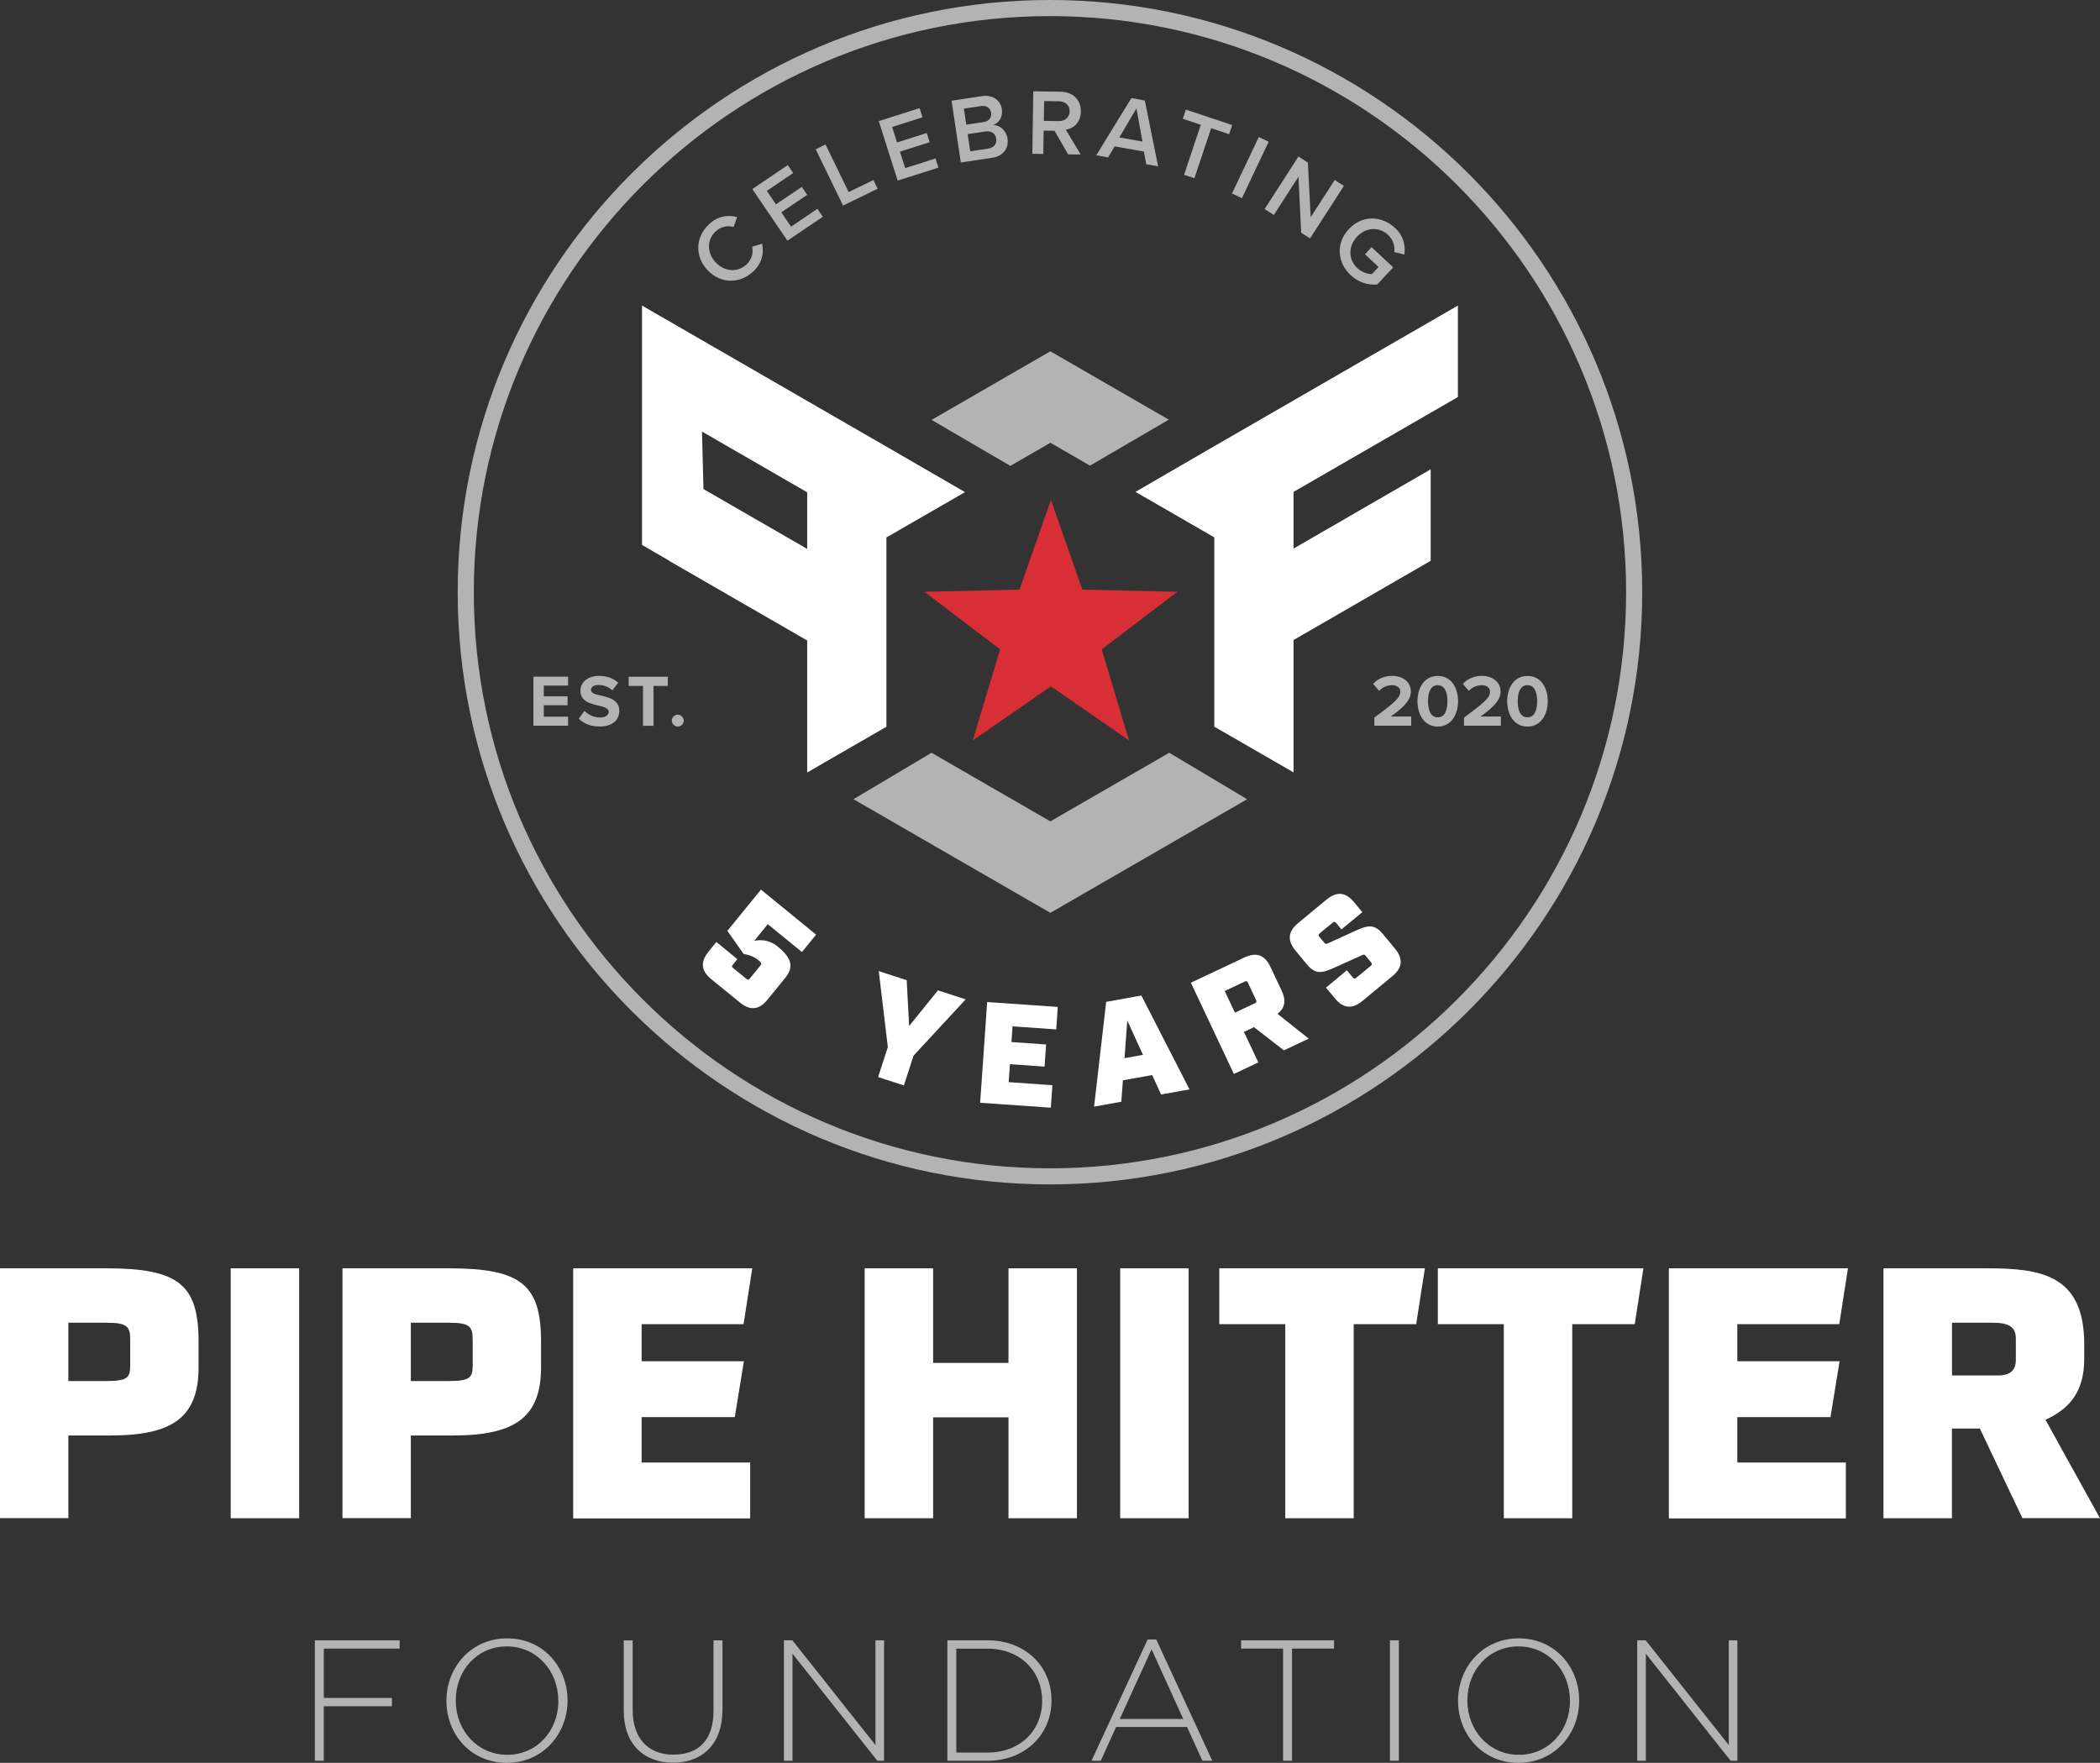 <?xml version="1.0" encoding="UTF-8"?>
<svg id="Layer_2" data-name="Layer 2" xmlns="http://www.w3.org/2000/svg" viewBox="0 0 260.79 218.94">
  <rect x="0" y="0" width="260.79" height="218.94" fill="#333333" stroke="none"/>
  <defs>
    <style>
      .cls-1 {
        fill: #fff;
      }

      .cls-2 {
        fill: #d82f36;
      }

      .cls-3 {
        fill: #b3b3b3;
      }
    </style>
  </defs>
  <g id="Layer_1-2" data-name="Layer 1">
    <g>
      <g>
        <path class="cls-1" d="M0,188.56v-31.04h13.22c8.97,0,11.44,2.04,11.44,9.1v3.21c0,6.16-3.21,8.45-10.88,8.45h-5.29v10.27H0ZM16.17,166.4c0-1.69-.39-2.12-2.95-2.12h-4.73v7.24h4.73c2.56,0,2.95-.39,2.95-1.91v-3.21Z"/>
        <path class="cls-1" d="M28.65,188.56v-31.04h8.5v31.04h-8.5Z"/>
        <path class="cls-1" d="M42.53,188.56v-31.04h13.22c8.97,0,11.44,2.04,11.44,9.1v3.21c0,6.16-3.21,8.45-10.88,8.45h-5.29v10.27h-8.5ZM58.7,166.4c0-1.69-.39-2.12-2.95-2.12h-4.73v7.24h4.73c2.56,0,2.95-.39,2.95-1.91v-3.21Z"/>
        <path class="cls-1" d="M71.18,188.56v-31.04h22.24l-1.08,6.94h-12.66v4.6h12.7l-1.13,6.94h-11.57v5.64h13.48v6.94h-21.98Z"/>
        <path class="cls-1" d="M125.24,188.56v-12.53h-9.36v12.53h-8.5v-31.04h8.5v11.75h9.36v-11.75h8.5v31.04h-8.5Z"/>
        <path class="cls-1" d="M139.11,188.56v-31.04h8.5v31.04h-8.5Z"/>
        <path class="cls-1" d="M159.61,188.56v-24.1h-8.19v-6.94h25.53l-1.08,6.94h-7.76v24.1h-8.5Z"/>
        <path class="cls-1" d="M186.75,188.56v-24.1h-8.19v-6.94h25.53l-1.08,6.94h-7.76v24.1h-8.5Z"/>
        <path class="cls-1" d="M207.25,188.56v-31.04h22.24l-1.08,6.94h-12.66v4.6h12.7l-1.13,6.94h-11.57v5.64h13.48v6.94h-21.98Z"/>
        <path class="cls-1" d="M251.16,188.56l-5.29-11.14h-3.47v11.14h-8.5v-31.04h12.92c6.63,0,12.01.82,12.01,9.41v1.86c0,3.86-1.65,6.11-4.81,7.54l6.76,12.22h-9.62ZM250.34,166.27c0-1.3-.61-1.99-2.86-1.99h-5.07v6.55h5.68c1.56,0,2.25-.65,2.25-1.95v-2.6Z"/>
      </g>
      <g>
        <path class="cls-3" d="M40.21,204.75v6.13h8.46v1.03h-8.46v6.77h-1.11v-14.96h10.53v1.03h-9.42Z"/>
        <path class="cls-3" d="M62.94,218.94c-4.53,0-7.5-3.61-7.5-7.69v-.04c0-4.08,3.01-7.73,7.54-7.73s7.5,3.61,7.5,7.69t0,.04c0,4.08-3.01,7.73-7.54,7.73ZM69.33,211.21c0-3.7-2.69-6.73-6.39-6.73s-6.34,2.99-6.34,6.69v.04c0,3.7,2.69,6.73,6.39,6.73s6.35-2.99,6.35-6.69v-.04Z"/>
        <path class="cls-3" d="M83.59,218.92c-3.59,0-6.13-2.26-6.13-6.45v-8.74h1.11v8.63c0,3.53,1.9,5.56,5.06,5.56s4.98-1.84,4.98-5.45v-8.74h1.11v8.61c0,4.29-2.5,6.58-6.13,6.58Z"/>
        <path class="cls-3" d="M108.95,218.68l-10.53-13.29v13.29h-1.07v-14.96h1.05l10.32,13.01v-13.01h1.07v14.96h-.83Z"/>
        <path class="cls-3" d="M122.63,218.68h-4.98v-14.96h4.98c4.7,0,7.95,3.23,7.95,7.44v.04c0,4.21-3.25,7.48-7.95,7.48ZM129.42,211.21c0-3.55-2.63-6.45-6.79-6.45h-3.87v12.9h3.87c4.17,0,6.79-2.84,6.79-6.41v-.04Z"/>
        <path class="cls-3" d="M149.32,218.68l-1.9-4.19h-8.82l-1.9,4.19h-1.15l6.97-15.06h1.07l6.96,15.06h-1.22ZM143.01,204.84l-3.95,8.65h7.88l-3.93-8.65Z"/>
        <path class="cls-3" d="M160.45,204.75v13.93h-1.11v-13.93h-5.21v-1.03h11.54v1.03h-5.21Z"/>
        <path class="cls-3" d="M172.61,218.68v-14.96h1.11v14.96h-1.11Z"/>
        <path class="cls-3" d="M188.57,218.94c-4.53,0-7.5-3.61-7.5-7.69v-.04c0-4.08,3.01-7.73,7.54-7.73s7.5,3.61,7.5,7.69t0,.04c0,4.08-3.01,7.73-7.54,7.73ZM194.96,211.21c0-3.7-2.69-6.73-6.39-6.73s-6.34,2.99-6.34,6.69v.04c0,3.7,2.69,6.73,6.39,6.73s6.35-2.99,6.35-6.69v-.04Z"/>
        <path class="cls-3" d="M214.92,218.68l-10.53-13.29v13.29h-1.07v-14.96h1.05l10.32,13.01v-13.01h1.07v14.96h-.83Z"/>
      </g>
      <g>
        <path class="cls-1" d="M100.24,79.54v16.4l9.84-5.68h0v-23.51l9.76-5.63h0l-9.83-5.69h0s-23.13-13.35-23.13-13.35l-7.15-4.13v29.73l3.38,1.96v.02l17.12,9.88ZM100.24,61.14v7.03l-12.88-7.43-.18-7.14,13.06,7.54Z"/>
        <polygon class="cls-3" points="125.47 57.86 130.44 54.99 135.36 57.83 145.15 52.12 130.44 43.63 115.69 52.15 125.47 57.86"/>
        <polygon class="cls-3" points="154.88 99.26 145.2 93.49 130.44 102.01 115.68 93.49 115.68 93.49 105.99 99.26 105.99 99.26 130.44 113.37 154.88 99.26 154.88 99.26"/>
        <polygon class="cls-1" points="181.05 49.31 181.05 37.95 150.82 55.4 150.82 55.4 141.01 61.09 141.01 61.09 150.8 66.74 150.8 90.25 160.64 95.93 160.64 79.49 177.67 69.65 177.67 58.29 160.64 68.13 160.64 61.09 181.05 49.31"/>
      </g>
      <polygon class="cls-2" points="130.51 62.09 134.41 73.23 146.21 73.5 136.82 80.65 140.21 91.96 130.51 85.24 120.8 91.96 124.2 80.65 114.81 73.5 126.61 73.23 130.51 62.09"/>
      <path class="cls-3" d="M130.39,147.1c-40.55,0-73.55-32.99-73.55-73.55S89.84,0,130.39,0s73.55,32.99,73.55,73.55-32.99,73.55-73.55,73.55ZM130.39,2c-39.45,0-71.55,32.1-71.55,71.55s32.1,71.55,71.55,71.55,71.55-32.1,71.55-71.55S169.85,2,130.39,2Z"/>
      <g>
        <path class="cls-3" d="M66.24,90.14v-6.1h4.31v1.11h-3.02v1.33h2.95v1.11h-2.95v1.42h3.02v1.12h-4.31Z"/>
        <path class="cls-3" d="M72.59,88.29c.43.45,1.1.82,1.94.82.71,0,1.06-.34,1.06-.69,0-.46-.53-.61-1.23-.78-1-.23-2.28-.5-2.28-1.86,0-1.01.88-1.84,2.31-1.84.97,0,1.77.29,2.38.85l-.72.95c-.49-.46-1.15-.67-1.75-.67s-.9.26-.9.62c0,.41.51.54,1.22.7,1.01.23,2.29.53,2.29,1.88,0,1.12-.8,1.96-2.44,1.96-1.17,0-2.01-.39-2.59-.97l.71-.99Z"/>
        <path class="cls-3" d="M79.85,90.14v-4.95h-1.78v-1.14h4.86v1.14h-1.77v4.95h-1.31Z"/>
        <path class="cls-3" d="M84.17,88.76c.4,0,.74.34.74.74s-.34.74-.74.74-.74-.34-.74-.74.34-.74.74-.74Z"/>
      </g>
      <g>
        <path class="cls-3" d="M170.67,90.14v-1.02c2.5-1.84,3.23-2.47,3.23-3.22,0-.53-.48-.8-1-.8-.69,0-1.22.27-1.63.7l-.74-.86c.59-.69,1.5-1,2.35-1,1.3,0,2.33.73,2.33,1.95,0,1.04-.86,1.95-2.5,3.1h2.54v1.14h-4.59Z"/>
        <path class="cls-3" d="M178.55,83.95c1.74,0,2.52,1.57,2.52,3.14s-.79,3.15-2.52,3.15-2.52-1.58-2.52-3.15.78-3.14,2.52-3.14ZM178.55,85.1c-.88,0-1.21.87-1.21,1.99s.33,2,1.21,2,1.2-.88,1.2-2-.33-1.99-1.2-1.99Z"/>
        <path class="cls-3" d="M181.81,90.14v-1.02c2.5-1.84,3.23-2.47,3.23-3.22,0-.53-.48-.8-1-.8-.69,0-1.22.27-1.63.7l-.74-.86c.59-.69,1.5-1,2.35-1,1.3,0,2.33.73,2.33,1.95,0,1.04-.86,1.95-2.5,3.1h2.54v1.14h-4.59Z"/>
        <path class="cls-3" d="M189.69,83.95c1.74,0,2.52,1.57,2.52,3.14s-.79,3.15-2.52,3.15-2.52-1.58-2.52-3.15.78-3.14,2.52-3.14ZM189.69,85.1c-.88,0-1.21.87-1.21,1.99s.33,2,1.21,2,1.2-.88,1.2-2-.33-1.99-1.2-1.99Z"/>
      </g>
      <g>
        <path class="cls-3" d="M87.86,33.54c-1.64-1.74-1.46-4.14.17-5.67,1.19-1.12,2.45-1.19,3.51-.91l-.44,1.23c-.71-.21-1.59-.06-2.24.56-1.08,1.01-1.1,2.65.02,3.84s2.75,1.26,3.83.25c.65-.61.87-1.47.69-2.2l1.25-.37c.21,1.08.07,2.33-1.11,3.45-1.63,1.53-4.04,1.57-5.67-.17Z"/>
        <path class="cls-3" d="M97.79,29.9l-4.36-6.42,4.4-2.98.67.99-3.27,2.22,1.13,1.67,3.21-2.17.67.99-3.21,2.17,1.21,1.78,3.27-2.22.67.99-4.4,2.98Z"/>
        <path class="cls-3" d="M104.69,25.52l-3.39-6.98,1.22-.59,2.87,5.9,3.08-1.49.52,1.08-4.3,2.09Z"/>
        <path class="cls-3" d="M111.48,22.44l-2.35-7.4,5.07-1.61.36,1.14-3.77,1.2.61,1.92,3.69-1.17.36,1.14-3.69,1.17.65,2.05,3.77-1.2.36,1.14-5.07,1.61Z"/>
        <path class="cls-3" d="M119.32,20.18l-1.15-7.67,3.77-.57c1.4-.21,2.32.55,2.48,1.63.14.97-.38,1.7-1.07,1.96.84,0,1.63.72,1.77,1.66.18,1.19-.48,2.19-1.92,2.41l-3.88.58ZM120,15.48l2.15-.32c.69-.1,1.02-.58.93-1.15-.09-.58-.54-.94-1.23-.84l-2.15.32.3,1.99ZM120.49,18.79l2.21-.33c.74-.11,1.11-.58,1.01-1.25-.09-.58-.56-1-1.33-.88l-2.21.33.32,2.13Z"/>
        <path class="cls-3" d="M132.64,19.16l-1.68-2.92-1.35-.02-.05,2.9-1.36-.02.12-7.76,3.41.05c1.54.02,2.52,1.04,2.5,2.47-.02,1.38-.94,2.11-1.87,2.25l1.85,3.08-1.57-.02ZM131.53,12.58l-1.86-.03-.04,2.46,1.86.03c.77.01,1.33-.47,1.35-1.21s-.54-1.24-1.31-1.25Z"/>
        <path class="cls-3" d="M142.35,20.39l-.3-1.57-3.62-.64-.82,1.37-1.47-.26,4.36-7.11,1.67.3,1.65,8.18-1.47-.26ZM141.13,13.46l-2.12,3.61,2.87.51-.75-4.12Z"/>
        <path class="cls-3" d="M147.04,21.72l2.08-6.22-2.23-.75.38-1.14,5.75,1.92-.38,1.14-2.23-.75-2.08,6.22-1.29-.43Z"/>
        <path class="cls-3" d="M153,24.03l3.32-7.01,1.23.58-3.32,7.01-1.23-.58Z"/>
        <path class="cls-3" d="M161.59,28.9l-.34-6.95-3.06,4.75-1.14-.74,4.2-6.52,1.17.76.35,6.78,2.98-4.63,1.14.74-4.2,6.52-1.11-.71Z"/>
        <path class="cls-3" d="M173.22,28.29c1.11,1.03,1.33,2.24,1.18,3.32l-1.25-.3c.1-.7-.13-1.54-.76-2.13-1.12-1.05-2.76-.97-3.87.22s-1.09,2.84.03,3.89c.58.54,1.34.75,1.82.75l.83-.88-1.69-1.58.82-.88,2.69,2.51-1.99,2.12c-1.14.1-2.31-.24-3.3-1.16-1.64-1.53-1.89-3.95-.22-5.72,1.66-1.78,4.08-1.68,5.72-.15Z"/>
      </g>
      <g>
        <path class="cls-1" d="M87.98,118.2l.98-1.21,2.61,2.13-.55.68c-.16.19-.15.29.05.45l1.61,1.31c.19.16.29.15.45-.05l1.32-1.62c.16-.19.08-.35-.19-.57-.62-.51-1.03-.66-1.92-.85l-2.01-2.86,4.17-5.12,6.85,5.59-1.76,2.16-4.24-3.46-1.68,2.07c.57-.11,1.72-.26,2.92.72,1.84,1.5,1.96,2.61.92,3.89l-2.2,2.7c-1.04,1.28-2.15,1.39-3.42.35l-3.55-2.89c-1.28-1.04-1.39-2.15-.35-3.42Z"/>
        <path class="cls-1" d="M110.26,130.07l-1.13-9.46,3.47,1.13.3,5.69,3.58-4.43,3.44,1.12-6.47,6.99-1.2,3.7-3.2-1.04,1.2-3.7Z"/>
        <path class="cls-1" d="M122.58,124.45l8.78.61-.19,2.79-5.43-.38-.13,1.95,4.3.3-.19,2.75-4.3-.3-.16,2.23,5.43.38-.19,2.79-8.78-.61.87-12.5Z"/>
        <path class="cls-1" d="M143.08,133.52l-3.63.65-.2,2.66-3.38.61,1.5-13.01,4.37-.79,5.98,11.66-3.53.63-1.11-2.42ZM141.94,131l-1.95-4.25-.34,4.67,2.29-.41Z"/>
        <path class="cls-1" d="M162.52,129l-3.08,1.45-3.71-2.88-1.25.59,1.79,3.79-3.04,1.43-5.34-11.33,6.64-3.13c1.49-.7,2.54-.33,3.24,1.16l1.39,2.95c.59,1.25.41,2.18-.52,2.88l3.89,3.09ZM155.82,124.6c.23-.11.26-.2.15-.43l-.99-2.1c-.11-.23-.2-.26-.43-.15l-2.46,1.16,1.27,2.69,2.46-1.16Z"/>
        <path class="cls-1" d="M165.77,123.98l-1.1-1.32,2.59-2.15.73.88c.16.19.26.2.45.04l1.78-1.47c.19-.16.2-.26.04-.45l-.7-.84c-.13-.15-.23-.14-.5,0l-3.15,1.42c-1.66.75-2.49,1.04-3.63-.34l-1.39-1.68c-1.05-1.27-.95-2.38.32-3.43l3.52-2.91c1.27-1.05,2.38-.95,3.43.32l1.02,1.23-2.59,2.15-.65-.79c-.16-.19-.26-.2-.45-.04l-1.59,1.31c-.19.16-.2.26-.04.45l.62.74c.13.15.2.16.51.02l3.14-1.43c1.65-.76,2.49-1.04,3.63.34l1.47,1.78c1.05,1.27.95,2.38-.32,3.43l-3.71,3.07c-1.27,1.05-2.38.95-3.43-.32Z"/>
      </g>
    </g>
  </g>
</svg>